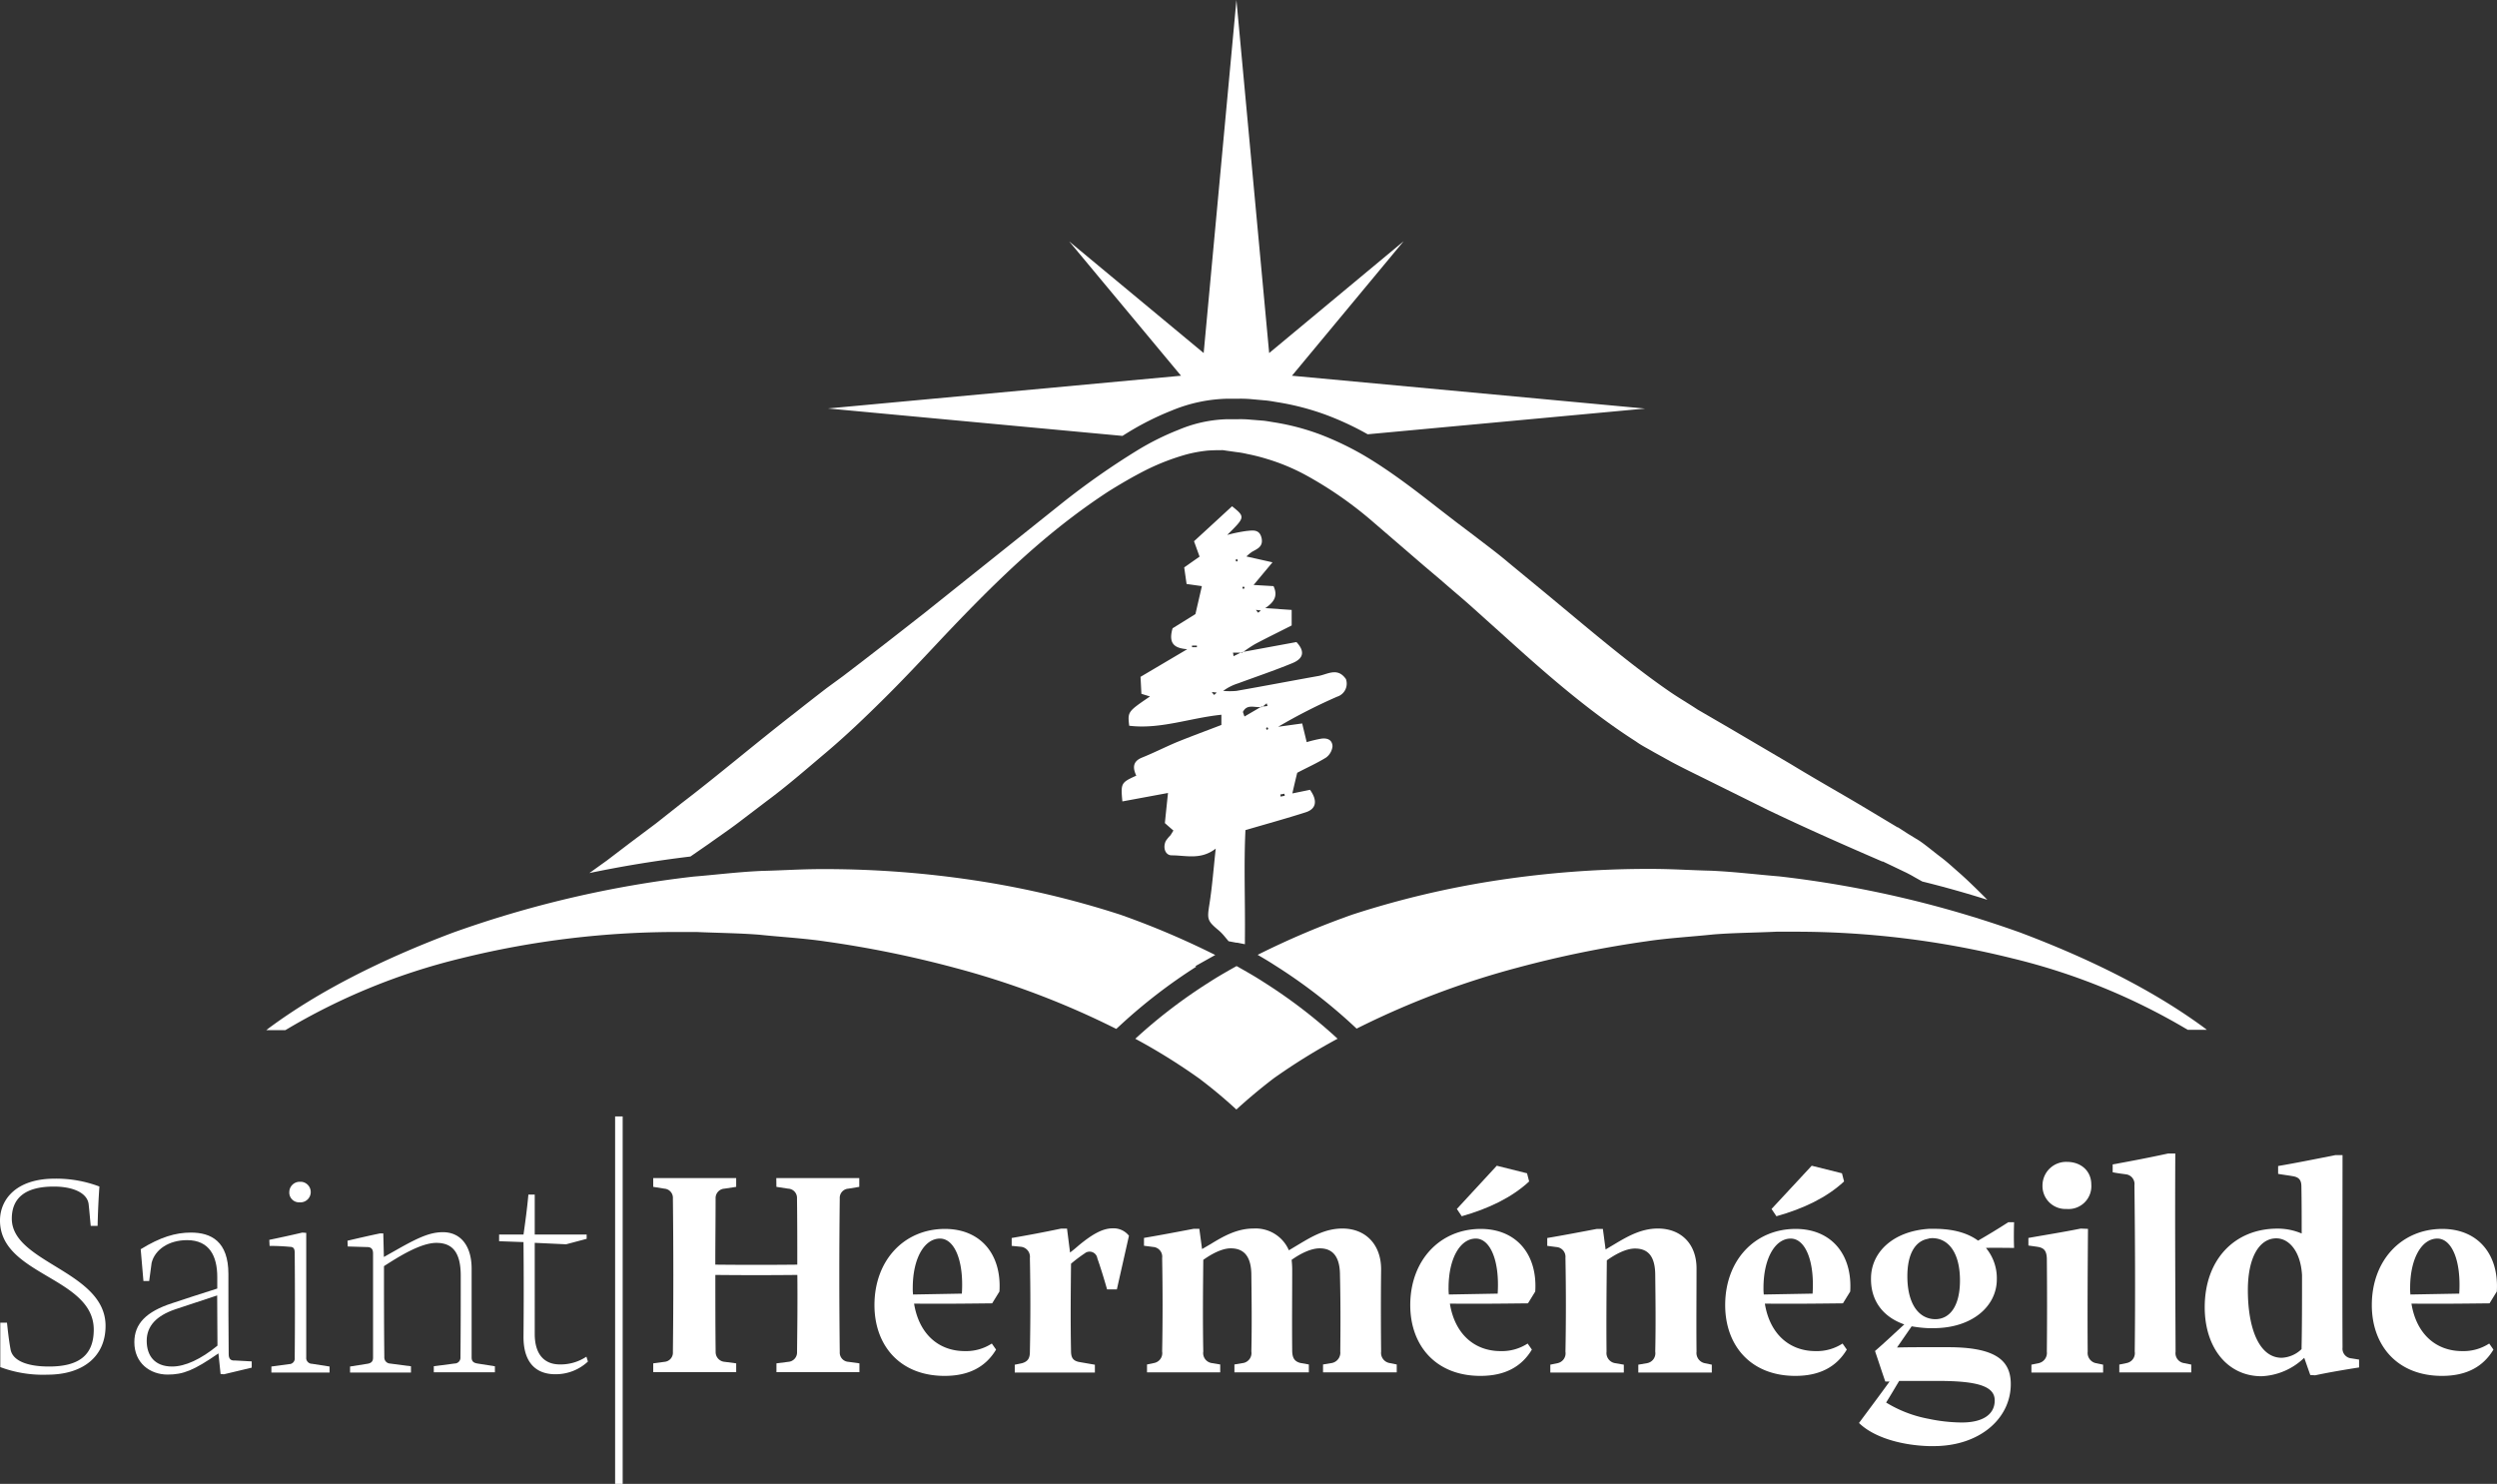 <svg xmlns="http://www.w3.org/2000/svg" viewBox="0 0 511.65 304.1"><rect x="0" y="0" width="511.65" height="304.1" fill="#333333" stroke="none"/><defs><style>.cls-1{fill:#fff;}</style></defs><title>logo-blanc</title><g id="Layer_2" data-name="Layer 2"><g id="Layer_1-2" data-name="Layer 1"><g id="Layer_2-2" data-name="Layer 2"><g id="Layer_1-2-2" data-name="Layer 1-2"><path class="cls-1" d="M240.08,84.14a31.47,31.47,0,0,1,11.45-2.43h2.31a25,25,0,0,1,2.75.11l2.47.22c.75.06,1.42.17,2,.27l.72.12a52.65,52.65,0,0,1,10.36,2.75A60.53,60.53,0,0,1,280.25,89l56.84-5.27L264.73,77l22.88-27.56L260.06,72.35,253.35,0l-6.71,72.35L219.08,49.47,242,77l-72.35,6.71L230,89.33c.29-.17.56-.36.85-.53A58,58,0,0,1,240.08,84.14Z"/><path class="cls-1" d="M145.34,172.86c1.9-1.37,3.9-2.72,5.85-4.19l5.94-4.52c4.06-3,8-6.44,12.12-9.92s8.09-7.28,12.16-11.32,8-8.26,12-12.52c8.07-8.51,16.59-17.1,26.25-24.41q3.62-2.75,7.41-5.23c2.56-1.6,5.16-3.12,7.82-4.46a46.94,46.94,0,0,1,8.18-3.15,27.87,27.87,0,0,1,4.12-.77c.68-.08,1.34-.07,2-.11h1a3.12,3.12,0,0,1,.89.07l2.27.32a17.39,17.39,0,0,1,2.18.38,39.43,39.43,0,0,1,4,1,42.19,42.19,0,0,1,7.82,3.22,79.18,79.18,0,0,1,14.15,9.84l6.84,5.89,3.48,3,3.44,2.91c2.27,2,4.58,3.9,6.7,5.82l6.48,5.82c8.65,7.84,17.37,15.41,26.8,21.44,1.11.81,2.4,1.44,3.6,2.15l3.61,2c2.35,1.25,4.57,2.33,6.82,3.44l13,6.44c8.36,4,16.18,7.42,23.08,10.41l.32.14h.13l-.14-.08h0l.16.08.62.3,1.24.59,2.42,1.16a24.17,24.17,0,0,1,2.18,1.15l1.61.9q6.8,1.68,13.33,3.75c-.84-.86-1.74-1.75-2.7-2.68s-2.08-2-3.23-3-2.33-2.11-3.73-3.16-2.81-2.27-4.28-3.27L391,170.9l-1.16-.75-.59-.38-.15-.1-.23-.13h-.07l-.3-.18c-3.22-1.92-6.62-4-10.25-6.11s-7.42-4.29-11.4-6.71l-12.45-7.32-6.54-3.8c-2-1.33-4.12-2.54-6.19-4-8.29-5.75-16.67-13-25.63-20.4l-6.89-5.68c-2.35-2-4.7-3.72-7.08-5.56l-3.6-2.72-3.55-2.74c-2.37-1.85-4.81-3.76-7.35-5.61s-5.19-3.67-8-5.33a62.23,62.23,0,0,0-8.88-4.28,48.4,48.4,0,0,0-9.55-2.54c-.82-.12-1.6-.29-2.44-.36L256.2,86a21.37,21.37,0,0,0-2.38-.09h-2.29a27.41,27.41,0,0,0-10,2.16A54.17,54.17,0,0,0,233,92.32a155.73,155.73,0,0,0-15.31,10.73L189.5,125.57c-4.59,3.6-9.1,7.12-13.5,10.5l-3.27,2.5L169.41,141q-3.25,2.5-6.41,5c-8.37,6.5-16,13-23.3,18.57l-5.3,4.19-5.15,3.86-4.87,3.71-3.61,2.59q10.1-2.11,20.71-3.39Z"/><path class="cls-1" d="M94.42,196.41A183.83,183.83,0,0,1,139.49,191h3.25c4.24.19,8.8.23,12.89.56,4.47.47,9.19.73,13.6,1.39a221.3,221.3,0,0,1,26.5,5.41,171.87,171.87,0,0,1,33,12.5l1.09-1a110,110,0,0,1,15.3-11.75l-.19-.11,4.08-2.29a168.29,168.29,0,0,0-19.42-8.25,187.31,187.31,0,0,0-30.13-7.08,206.43,206.43,0,0,0-29.58-2.27h-1.53c-4.24,0-8.23.28-12.31.37-5,.23-9.32.79-13.89,1.16a220.62,220.62,0,0,0-49.36,11.5c-14.63,5.51-27.49,12-37.66,19.53l-.56.44h3.91A129.45,129.45,0,0,1,94.42,196.41Z"/><path class="cls-1" d="M413.92,191.1a220.51,220.51,0,0,0-49.36-11.5c-4.57-.37-8.93-.93-13.89-1.16-4.08-.09-8.07-.37-12.31-.37h-1.53a206.34,206.34,0,0,0-29.57,2.27,186.78,186.78,0,0,0-30.11,7.08,166.92,166.92,0,0,0-19.45,8.26c1.18.69,2.36,1.38,3.49,2.12a109.63,109.63,0,0,1,15.71,12l1.08,1a172,172,0,0,1,33-12.5,220.56,220.56,0,0,1,26.5-5.41c4.4-.66,9.13-.92,13.59-1.39,4.09-.33,8.65-.36,12.9-.56h3.32a183.56,183.56,0,0,1,45,5.45,129.6,129.6,0,0,1,36,14.66h3.91l-.56-.44C441.42,203.09,428.55,196.61,413.92,191.1Z"/><path class="cls-1" d="M253.34,227.38c2.43-2.22,5-4.37,7.66-6.4a125.23,125.23,0,0,1,13.08-8.11A105.41,105.41,0,0,0,259,201.31c-1.84-1.2-3.73-2.27-5.62-3.33-1.89,1.06-3.78,2.13-5.63,3.33a105.79,105.79,0,0,0-15.12,11.57A123.38,123.38,0,0,1,245.69,221,98.65,98.65,0,0,1,253.34,227.38Z"/><path class="cls-1" d="M255.2,170.12c4.29-1.26,8.35-2.37,12.37-3.66,2.17-.7,2.43-2.41.86-4.6l-3.62.74c.38-1.67.71-3.08,1-4.23,2-1.06,4-1.94,5.91-3.12a3.27,3.27,0,0,0,1.32-2.33c-.08-1.48-1.3-1.7-2.37-1.53a27.37,27.37,0,0,0-2.92.7c-.36-1.51-.68-2.78-.92-3.83l-4.92.68A113.84,113.84,0,0,1,274,142.77a2.79,2.79,0,0,0,1.82-3.5l0-.06c-1.74-2.55-3.79-1-5.71-.67-5.6,1-11.17,2.07-16.77,3.05a15.68,15.68,0,0,1-2.7,0,10.47,10.47,0,0,1,3.07-1.55c3.65-1.35,7.33-2.59,10.94-4.07,2.57-1,2.74-2.52,1-4.39l-10.87,2-.24.17h-.3l-1.48.73a6.17,6.17,0,0,0-.12-.73h1.6l.22-.11.33-.06a26.1,26.1,0,0,1,2.46-1.63c2.46-1.3,5-2.53,7.42-3.77V125l-5.41-.37c1.92-1.3,2.59-2.58,1.69-4.51l-4.08-.24,3.87-4.64-5.34-1.2a8.8,8.8,0,0,1,1.12-.93c1-.6,2.33-1,2-2.77-.41-2-1.92-1.62-3.13-1.52a31.7,31.7,0,0,0-3.93.81c3.71-3.66,3.72-3.68,1-5.88-2.47,2.27-5,4.61-7.8,7.17l1.14,3.15-3.15,2.21c.17,1.16.32,2.26.49,3.4l3.13.44c-.47,2.07-.88,3.81-1.32,5.73l-4.68,2.91c-1,3.41.7,4.09,3,4.29l-9.57,5.66c.08,1.44.13,2.49.18,3.48l1.76.54c-4.59,3.13-4.59,3.13-4.26,6,6.36.78,12.52-1.61,18.89-2.25v2.09c-3.13,1.21-6.24,2.34-9.32,3.6-2.34,1-4.61,2.15-6.95,3.09-1.78.72-2,1.94-1.17,3.7-3.13,1.42-3.2,1.55-2.85,5.28l9.35-1.73c-.23,2.2-.43,4.08-.64,6.17.52.47,1.13,1,1.75,1.53-.21.33-.39.66-.63,1a7.09,7.09,0,0,0-.94,1.15c-.64,1.38-.09,2.94,1.24,2.93,2.9,0,5.93,1,9-1.38-.44,4-.71,7.65-1.27,11.25-.51,3.23-.53,3.5,1.92,5.54A10.21,10.21,0,0,1,251,192l.74.89,1.52.29h.15l1.68.32v-1.2C255.17,184.6,254.85,177.32,255.2,170.12Zm8-7.46a.89.89,0,0,0,.07.42l-.88.17a1.07,1.07,0,0,0-.06-.43Zm-5.39-37.09a5.58,5.58,0,0,1-.46-.58l1,.11a4.24,4.24,0,0,1-.57.48Zm-3-5.41.23.3c-.08.08-.17.24-.25.24a.36.36,0,0,1-.21-.27c0-.09.13-.17.22-.26Zm-1.39-5.62.23.3c-.08.09-.17.24-.25.24s-.21-.18-.21-.27.13-.17.22-.26Zm-8.17,18.09h-1v-.33h1Zm3.52,9.78a3.55,3.55,0,0,1-.46-.59l1,.11a3.46,3.46,0,0,1-.55.49Zm11.12,6.92c-.09.09-.16.25-.25.24s-.15-.17-.23-.27c.08-.09.17-.26.26-.25s.14.2.21.29Zm-1.6-4.41.21-.12h.24l.81-.67.17.56-1,.11-.16.13h-.29L255,146.84c-.11-.32-.22-.62-.32-.94.82-1.62,2.27-.9,3.56-1Z"/><path class="cls-1" d="M2.42,249.74c0-3.9,2.35-6.57,8.61-6.57,3.84,0,6.82,1.24,7.13,3.59.18,1.61.31,3.29.43,4.46H20c.06-2.67.18-5.39.37-8.06a25,25,0,0,0-9.17-1.61C3.1,241.56,0,246,0,250.12c0,11.28,19.21,11.59,19.21,22.37,0,5.21-3,7.56-9.17,7.56-4.59,0-7.44-1.24-7.87-3.47-.37-2-.56-3.91-.74-5.52H.06v9.11a25,25,0,0,0,9.67,1.55c7.19,0,11.9-3.66,11.9-10C21.63,260.47,2.42,258.85,2.42,249.74Z"/><path class="cls-1" d="M46.86,277.51c-.06-4.77-.06-11.53-.06-16.42,0-6.69-3.53-8.49-7.68-8.49-3.16,0-6.26.93-10.29,3.41l.56,6.51h1.18c.18-1.18.25-2,.5-3.72.68-2.73,3.53-4.65,7.25-4.65,4.65,0,6.2,3.35,6.2,7.56v2.36c-4.71,1.49-5.76,1.86-9.24,3-5.33,1.73-7.75,4.21-7.75,8,0,4.28,3.22,6.63,6.82,6.63,3.22,0,5.39-.87,10.41-4.34l.44,4.22.68.06,5.7-1.36V279l-3.47-.19C47.24,278.88,46.86,278.44,46.86,277.51Zm-11.59,2.54c-3.59,0-5.21-2.23-5.21-5.27s2-5.14,5.83-6.45c3-1,5.76-1.92,8.61-2.85,0,3.78.06,7.31.06,10.29-3.4,2.79-6.62,4.28-9.29,4.28Z"/><path class="cls-1" d="M59.28,244.29a2,2,0,0,0,1.88,2.11h.23a2.11,2.11,0,0,0,.34-4.21h-.28a2.13,2.13,0,0,0-2.17,2.09Z"/><path class="cls-1" d="M62.75,278.19V252.66l-.81-.06c-2.11.5-4.4,1-6.76,1.49l.06,1.24c1.3,0,2.79.06,4.15.19.81,0,1,.43,1,1.3.06,7.5.06,14.75,0,21.44a1.15,1.15,0,0,1-1,1.29h-.12l-3.66.5v1.24H67.53v-1.24l-3.59-.56a1.2,1.2,0,0,1-1.2-1.2S62.75,278.22,62.75,278.19Z"/><path class="cls-1" d="M71.2,254.27l.06,1.18,4,.12c.81,0,1.18.43,1.18,1.3v21.38c0,.75-.37,1.12-1.18,1.24l-3.53.56v1.24H84.21V280l-4.28-.56a1.24,1.24,0,0,1-1.18-1.3h0c-.07-6.57-.07-12.33-.07-18.66,2.79-1.8,7.44-4.77,10.73-4.77s5,1.92,5,6.75c0,5.64,0,10.72-.06,16.67a1.2,1.2,0,0,1-1.1,1.3h-.08l-4.28.56v1.24h12.52V280l-3.53-.56c-.81-.12-1.24-.43-1.24-1.24v-18c.06-4.77-2.17-7.68-5.89-7.68-2.54,0-4.83,1.05-8.24,2.91l-3.85,2.17-.12-4.83h-.68Q74.73,253.43,71.2,254.27Z"/><path class="cls-1" d="M114.71,279.62c-3,0-5.14-1.86-5.14-6.26V254.7l6.43.3,4.21-1.12V253H109.57v-8.18h-1.3c-.25,2.79-.62,5.52-1,8.18h-5v1.37l5,.18q.09,9.77,0,19.46c0,5.21,2.54,7.62,6.51,7.62a9.64,9.64,0,0,0,6.69-2.6l-.31-1A9.52,9.52,0,0,1,114.71,279.62Z"/><rect class="cls-1" x="126.04" y="228.79" width="1.55" height="75.31"/><path class="cls-1" d="M159.09,243.23l2.42.37a1.89,1.89,0,0,1,1.8,2v0c.06,4.53.06,9.05.06,13.57-5.64.06-11.16.06-16.8,0,0-4.52.06-9,.06-13.57a1.93,1.93,0,0,1,1.8-2l2.42-.37v-1.8h-17v1.8l2.29.37a1.88,1.88,0,0,1,1.74,2c.12,10.54.12,21,0,31.49a1.88,1.88,0,0,1-1.74,2l-2.29.31v1.8h17v-1.8l-2.35-.31a2,2,0,0,1-1.86-2c-.06-5.27-.06-10.54-.06-15.81,5.64.06,11.16.06,16.8,0,.06,5.27,0,10.54-.06,15.81a1.93,1.93,0,0,1-1.8,2l-2.42.31v1.8h17v-1.8l-2.23-.31a1.89,1.89,0,0,1-1.8-2v0c-.12-10.54-.12-21,0-31.49a1.89,1.89,0,0,1,1.77-2h0l2.23-.37v-1.8h-17Z"/><path class="cls-1" d="M193.62,251.85c-8.31,0-14.44,6.38-14.44,15.62,0,8.18,5.14,14.5,14.38,14.5,5,0,8.43-1.86,10.54-5.39l-.87-1.24a9.67,9.67,0,0,1-5.52,1.55c-5.46,0-9.42-3.59-10.41-9.73,5.39.06,10.78,0,16-.06l1.49-2.42C205.28,257,200.88,251.85,193.62,251.85Zm3.47,13.26-10,.18a10.08,10.08,0,0,1-.06-1.36c0-6,2.35-10.1,5.58-10.1,2.94,0,4.92,4.47,4.48,11.29Z"/><path class="cls-1" d="M228,251.73c-2,0-4.09,1.12-7,3.53-.56.5-1.18,1-1.74,1.43l-.62-4.9H217.4c-3.53.74-6.82,1.36-10.1,1.92v1.61l1.92.19a2.07,2.07,0,0,1,1.81,2.3v.06c.13,6.32.13,12.77,0,19.15,0,1.36-.43,2-1.61,2.35l-1.49.31v1.61h16.42v-1.61l-3.22-.56c-1.3-.25-1.67-.93-1.67-2.29-.12-6-.06-12.08,0-17.85a29.36,29.36,0,0,1,2.79-2.11,1.6,1.6,0,0,1,2.6,1c.68,1.92,1.36,4.15,2,6.38h2l2.48-11A4,4,0,0,0,228,251.73Z"/><path class="cls-1" d="M283,277c-.06-5.83-.06-11.34,0-16.86,0-5.08-3.16-8.37-7.93-8.37-3.47,0-6.2,1.61-8.8,3.16l-2.17,1.3a7.41,7.41,0,0,0-7.25-4.46c-3.41,0-6.2,1.61-8.74,3.16l-1.8,1.05-.56-4.15h-1.18c-3.59.68-6.82,1.3-10.16,1.86v1.61l1.92.25a2,2,0,0,1,1.8,2.27v0c.12,6.57.12,12.89,0,19.15a2.06,2.06,0,0,1-1.61,2.35l-1.49.31v1.61h15v-1.61l-1.86-.31a2.07,2.07,0,0,1-1.61-2.35c-.12-6.2-.06-12.52,0-18.78,1.74-1.24,3.84-2.36,5.64-2.36,2.85,0,4.21,1.86,4.21,5.52.06,5.08.12,10.17,0,15.62a2.07,2.07,0,0,1-1.61,2.35l-1.86.31v1.61h15.25v-1.61l-1.74-.31c-1.18-.31-1.61-1-1.67-2.35-.06-5.83,0-11.34,0-16.86a18.31,18.31,0,0,0-.12-1.92c1.74-1.24,3.91-2.36,5.76-2.36,2.79,0,4.15,1.86,4.15,5.52.12,5.08.12,10.17.06,15.62a2.16,2.16,0,0,1-1.67,2.35l-1.86.31v1.61h15.1v-1.61l-1.55-.31A2.11,2.11,0,0,1,283,277Z"/><path class="cls-1" d="M303.41,251.85c-8.31,0-14.44,6.38-14.44,15.62,0,8.18,5.14,14.5,14.38,14.5,5,0,8.43-1.86,10.54-5.39l-.87-1.24a9.67,9.67,0,0,1-5.52,1.55c-5.46,0-9.42-3.59-10.41-9.73,5.39.06,10.79,0,16-.06l1.49-2.42C315.07,257,310.66,251.85,303.41,251.85Zm3.47,13.26-10,.18a10.24,10.24,0,0,1-.06-1.36c0-6,2.36-10.1,5.58-10.1,2.93,0,4.92,4.47,4.48,11.29Z"/><path class="cls-1" d="M313.33,242.12l-.43-1.67-6.2-1.55-8.18,8.86,1,1.49C305,247.7,309.8,245.41,313.33,242.12Z"/><path class="cls-1" d="M347.63,277c-.06-5.83,0-11.34,0-16.92.06-5.08-3.1-8.31-7.93-8.31-3.41,0-6.2,1.61-8.8,3.16l-1.9,1.13-.56-4.21H327.2c-3.59.68-6.82,1.3-10.16,1.86v1.61l1.92.25a2,2,0,0,1,1.81,2.18v.05c.12,6.57.12,13,0,19.21a2.06,2.06,0,0,1-1.61,2.35l-1.49.31v1.61h15.06v-1.61l-1.8-.31a2.11,2.11,0,0,1-1.74-2.35c-.06-6.13,0-12.52.06-18.72,1.74-1.24,3.91-2.42,5.77-2.42,2.85,0,4.15,1.8,4.15,5.52.06,5.08.12,10.17,0,15.62a2.06,2.06,0,0,1-1.67,2.35l-1.8.31v1.61h15.06v-1.61l-1.49-.31A2.15,2.15,0,0,1,347.63,277Z"/><path class="cls-1" d="M377.86,242.12l-.43-1.67-6.2-1.55L363,247.76l1,1.49C369.55,247.7,374.33,245.41,377.86,242.12Z"/><path class="cls-1" d="M367.94,251.85c-8.31,0-14.44,6.38-14.44,15.62,0,8.18,5.14,14.5,14.38,14.5,5,0,8.43-1.86,10.54-5.39l-.87-1.24a9.67,9.67,0,0,1-5.51,1.55c-5.46,0-9.42-3.59-10.41-9.73,5.39.06,10.78,0,16-.06l1.49-2.42C379.59,257,375.19,251.85,367.94,251.85Zm3.47,13.26-10,.18a10.23,10.23,0,0,1-.06-1.36c0-6,2.36-10.1,5.58-10.1,2.93,0,4.92,4.47,4.48,11.29Z"/><path class="cls-1" d="M383.38,262c-.06,4.34,2.23,7.81,6.82,9.42-1.92,1.74-3.85,3.59-6,5.45.68,2,1.42,4.28,2.11,6.26h.87c-1.92,2.67-4.15,5.64-6.26,8.49,2.93,2.87,8.46,4.56,14.3,4.74h1c9.42,0,15.8-5.64,15.8-12.71,0-4.9-3.16-7.56-12.89-7.56H395.2c-2.17,0-4.25,0-6.49.06l3-4.34a25.92,25.92,0,0,0,3.45.38c.32,0,.62,0,1,0,8,0,13-4.53,13-10a9.7,9.7,0,0,0-2.23-6.45c1.86-.06,3.72,0,5.77,0-.06-1.49-.06-3.22,0-5.27h-1.18c-2,1.3-4.15,2.6-6.2,3.78-2.11-1.55-5.08-2.42-8.92-2.42h-1.14C387.88,252.3,383.38,256.65,383.38,262Zm5.77,21h7.93c8.43,0,11.65,1.18,11.65,4s-2.36,4.52-6.75,4.52a33.59,33.59,0,0,1-6.78-.75,25.47,25.47,0,0,1-8.72-3.34C387.41,285.94,388.28,284.45,389.15,283Zm6-29.17a5,5,0,0,1,.76-.09c3.29,0,5.7,2.91,5.7,8.68,0,5.14-2,7.93-5.08,7.93a4.9,4.9,0,0,1-1.38-.21c-2.59-.76-4.32-3.71-4.32-8.59,0-4.67,1.67-7.27,4.32-7.69Z"/><path class="cls-1" d="M427.78,277c-.06-7.81,0-17,.06-25.16l-1.49-.06c-3.66.74-7.25,1.3-10.72,1.92v1.55c.75.12,1.43.19,2.11.31,1.12.25,1.61.81,1.67,2.36.06,6.45.06,13,0,19.09a2.14,2.14,0,0,1-1.67,2.35l-1.49.31v1.61h14.69v-1.61l-1.49-.31A2.15,2.15,0,0,1,427.78,277Z"/><path class="cls-1" d="M423.44,247.76a4.68,4.68,0,0,0,5.08-5c0-2.85-2.17-4.65-5-4.65a4.85,4.85,0,0,0-5,4.7v.07a4.7,4.7,0,0,0,4.51,4.88Z"/><path class="cls-1" d="M445.79,277c-.06-13.51-.13-26.16-.06-40.6h-1.49c-3.72.81-7.56,1.55-11.34,2.23v1.61c.93.19,1.92.31,2.79.43a2,2,0,0,1,1.67,2.23c.12,10.29.19,22.87.06,34.09a2.06,2.06,0,0,1-1.67,2.35l-1.49.31v1.61H449v-1.61l-1.55-.31A2.07,2.07,0,0,1,445.79,277Z"/><path class="cls-1" d="M480,276.15c-.06-11.72,0-31.49,0-39.42h-1.49c-3.72.74-8.06,1.61-11.71,2.23v1.61c1.12.19,2.11.31,3.16.5,1.3.25,1.61,1,1.61,2.11.06,3.16.06,6.38.06,9.61a12.45,12.45,0,0,0-5-1c-8.61,0-14.87,6.2-14.87,16.12,0,8.18,4.58,14.13,11.65,14.13a13.38,13.38,0,0,0,8.74-3.78l1.24,3.53,1,.06c2.85-.62,6.63-1.24,9-1.61v-1.61l-1.55-.25a2,2,0,0,1-1.85-2.14Zm-8.37.31a6.26,6.26,0,0,1-4.09,1.8c-4.65,0-6.94-6.07-6.94-13.88,0-6.82,2.42-10.6,5.83-10.6,2.6,0,5,2.67,5.27,7.56,0,5.39,0,10.59-.1,15.12Z"/><path class="cls-1" d="M500.44,251.85c-8.31,0-14.44,6.38-14.44,15.62,0,8.18,5.14,14.5,14.38,14.5,5,0,8.43-1.86,10.54-5.39l-.87-1.24a9.67,9.67,0,0,1-5.52,1.55c-5.46,0-9.42-3.59-10.41-9.73,5.39.06,10.78,0,16-.06l1.49-2.42C512.09,257,507.69,251.85,500.44,251.85Zm3.47,13.26-10,.18a10.08,10.08,0,0,1-.06-1.36c0-6,2.36-10.1,5.58-10.1,2.93,0,4.91,4.47,4.48,11.29Z"/></g></g></g></g></svg>